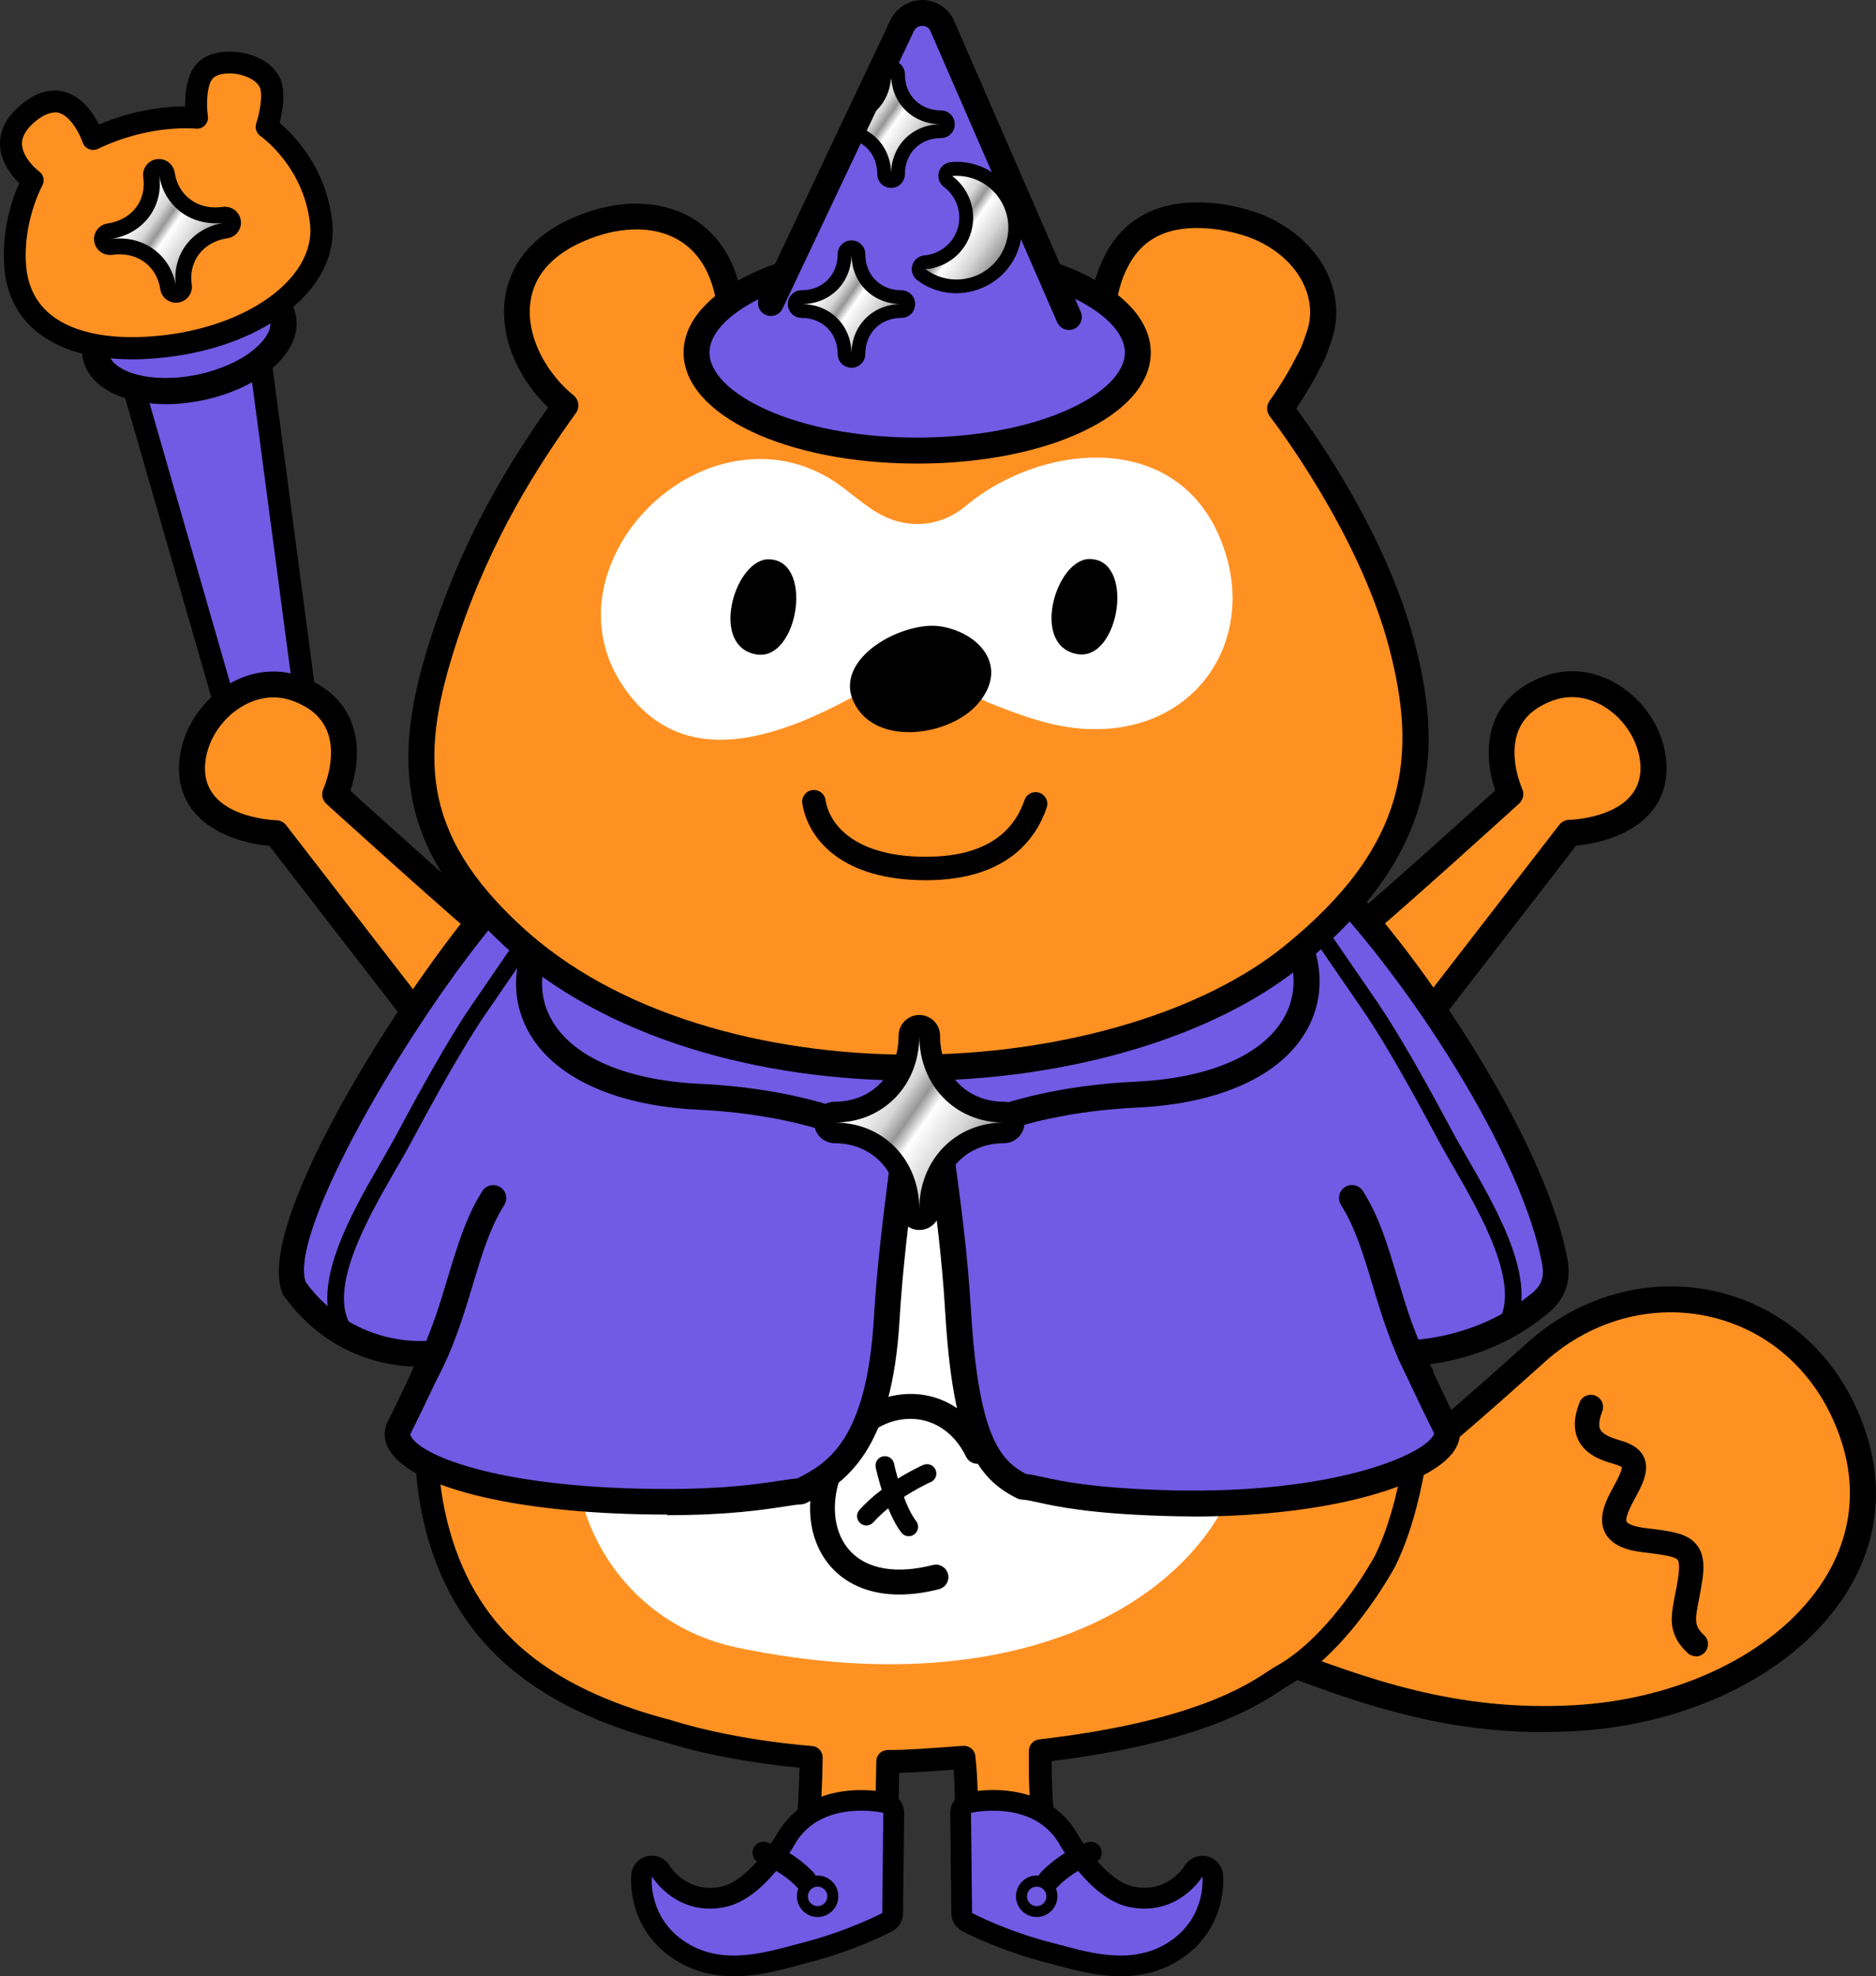 <?xml version="1.0" encoding="UTF-8"?><svg id="_レイヤー_2" xmlns="http://www.w3.org/2000/svg" xmlns:xlink="http://www.w3.org/1999/xlink" viewBox="0 0 192.76 202.96"><rect x="0" y="0" width="192.76" height="202.96" fill="#333333" stroke="none"/><defs><style>.cls-1{fill:url(#_新規グラデーションスウォッチ_1);}.cls-1,.cls-2,.cls-3,.cls-4,.cls-5,.cls-6,.cls-7,.cls-8,.cls-9,.cls-10,.cls-11,.cls-12{stroke-width:0px;}.cls-2{fill:url(#_新規グラデーションスウォッチ_1-2);}.cls-3{fill:url(#_新規グラデーションスウォッチ_1-3);}.cls-4,.cls-11{fill-rule:evenodd;}.cls-6{fill:none;}.cls-7{fill:url(#_新規グラデーションスウォッチ_1-4);}.cls-8{fill:#ff9123;}.cls-9,.cls-11{fill:#fff;}.cls-10{fill:#715ae4;}.cls-13{clip-path:url(#clippath);}.cls-12{fill:url(#_新規グラデーションスウォッチ_1-5);}</style><linearGradient id="_新規グラデーションスウォッチ_1" x1="13.65" y1="21.21" x2="20.78" y2="26.2" gradientUnits="userSpaceOnUse"><stop offset=".08" stop-color="#fff"/><stop offset=".3" stop-color="#d6d6d6"/><stop offset=".42" stop-color="#969696"/><stop offset=".53" stop-color="#fff"/><stop offset=".77" stop-color="#d6d6d6"/><stop offset="1" stop-color="#969696"/></linearGradient><linearGradient id="_新規グラデーションスウォッチ_1-2" x1="88.64" y1="111.21" x2="100.29" y2="119.37" xlink:href="#_新規グラデーションスウォッチ_1"/><clipPath id="clippath"><path class="cls-6" d="m111.78,33.68l-14.79-31.04c-.94-1.73-3.41-1.76-4.4-.06l-15.78,30.95c-.42.8-.82,1.88-.58,2.8.89,3.41,7.59,6.01,17.98,6.01s18.45-2.64,18.45-6.17c0-.8-.27-1.44-.87-2.48Z"/></clipPath><linearGradient id="_新規グラデーションスウォッチ_1-3" x1="84.06" y1="28.83" x2="90.93" y2="33.64" xlink:href="#_新規グラデーションスウォッチ_1"/><linearGradient id="_新規グラデーションスウォッチ_1-4" x1="88.12" y1="10.36" x2="94.99" y2="15.17" xlink:href="#_新規グラデーションスウォッチ_1"/><linearGradient id="_新規グラデーションスウォッチ_1-5" x1="95.5" y1="-422.27" x2="102.65" y2="-417.26" gradientTransform="translate(0 443.7)" xlink:href="#_新規グラデーションスウォッチ_1"/></defs><g id="design_2parts"><path class="cls-8" d="m123.36,164.31c2.2,3.05,4.64,4.82,7.58,5.93,9.52,3.59,18.64,6.91,30.85,6.23,18.54-1.04,33.4-13.65,28.78-28.57-4.62-14.92-21.71-18.92-32.72-9.03-13.48,12.12-18.32,15.76-25.89,19.74-3.04,1.6-5.22,2.06-6.25,1.42"/><path class="cls-5" d="m158.61,177.89c-11.14,0-19.77-3.25-28.14-6.41-3.35-1.26-5.95-3.29-8.19-6.4-.43-.6-.29-1.43.3-1.86.6-.43,1.43-.29,1.86.3,1.94,2.69,4.09,4.38,6.96,5.46,8.91,3.36,18.13,6.83,30.31,6.15,10.77-.6,20.44-5.27,25.24-12.18,3.11-4.48,3.92-9.55,2.34-14.66-2.01-6.49-6.68-11.17-12.8-12.86-6.15-1.7-12.78-.04-17.75,4.43-13.46,12.1-18.35,15.82-26.16,19.93-3.51,1.85-6.06,2.31-7.57,1.38-.63-.39-.82-1.21-.43-1.83.39-.63,1.21-.82,1.83-.43.27.17,1.69.24,4.93-1.47,7.57-3.98,12.36-7.64,25.62-19.56,5.65-5.08,13.22-6.95,20.24-5.02,7.02,1.94,12.35,7.27,14.64,14.64,1.83,5.92.9,11.79-2.7,16.97-5.26,7.57-15.71,12.67-27.28,13.32-1.11.06-2.2.09-3.26.09Z"/><path class="cls-5" d="m174.26,170.1c-.31,0-.62-.11-.86-.34-2.08-1.95-1.73-3.7-1.3-5.91.11-.54.23-1.15.33-1.84.19-1.27.05-1.67-.04-1.8-.3-.4-1.89-.58-3.57-.79-1.31-.16-3.15-.54-3.9-2.01-.78-1.53.06-3.27.9-4.78.79-1.41.83-1.83.82-1.95,0,0-.17-.15-.91-.36-1.27-.36-2.82-.95-3.54-2.39-.53-1.06-.5-2.33.1-3.88.25-.65.98-.97,1.62-.72.65.25.97.98.72,1.62-.22.58-.44,1.38-.2,1.86.21.42.86.78,1.97,1.1.95.27,2.09.72,2.55,1.83.53,1.29-.18,2.74-.95,4.13-.95,1.7-.95,2.24-.86,2.41.02.05.28.46,1.96.66,2.69.32,4.32.52,5.27,1.76.8,1.04.72,2.45.53,3.69-.11.74-.24,1.38-.35,1.96-.41,2.1-.47,2.63.55,3.59.51.47.53,1.27.05,1.78-.25.26-.58.4-.92.4Z"/><path class="cls-8" d="m134.96,116.81c-2.27-3.81-.46-4.09,2.81-2.14,2.99,1.78,6.13-5.14-1.13-11.09l-81.22-1.87c-1.32,1.32-4.85,13.35-3.68,12.65,2.95-1.77,5.44-.65,2.83,3.04-7.52,10.64-13.12,25.73-9.74,39.18,2.99,11.9,11.43,17.99,23.94,21.24,0,0,5.59,1.91,14.59,2.66-.08,5.89-.65,10.34-.41,11.86-2.25,1.48-5.71,1.35-2.74,4.06,3.22,2.94,10.35-1.11,10.7-3.24.11-.65.25-6.8.33-12.28,2.21.06,7.35-.41,7.82-.41.46,4.22.16,9.44.3,10.2.41,2.11,7.57,8.17,10.7,5.14,2.89-2.8-.44-4.64-2.74-6.06.19-1.57-.53-3.65-.41-9.95,18.46-2.13,23.3-6.91,24.84-7.69,6.09-3.43,10.56-11.77,10.56-11.77,1.2-2.45,2.29-5.8,3.03-10.19,2.08-12.29-7.75-28.97-10.38-33.37Z"/><path class="cls-5" d="m83.17,198.63c-1.5,0-2.8-.45-3.77-1.35-.81-.74-1.72-1.74-1.51-2.91.22-1.22,1.43-1.7,2.6-2.17.41-.16.82-.33,1.21-.52-.02-.93.05-2.23.16-3.98.1-1.72.23-3.81.29-6.15-8.39-.81-13.55-2.54-13.77-2.62-13.96-3.63-21.84-10.65-24.71-22.07-3.03-12.07.68-27.08,9.92-40.15.87-1.22.92-1.88.87-2.01-.11-.04-.92-.07-2.13.66-.58.35-1.3.23-1.7-.29-1.28-1.64,2.83-13.09,3.94-14.2.23-.23.55-.36.86-.35l81.22,1.87c.26,0,.52.1.72.27,5.72,4.69,5.46,9.85,3.95,12.01-1.03,1.47-2.71,1.88-4.17,1.01-.88-.52-1.5-.79-1.91-.92.11.31.32.77.72,1.43,0,0,0,0,0,0,8.31,13.94,11.95,25.76,10.53,34.17-.71,4.18-1.76,7.72-3.14,10.52-.21.39-4.73,8.72-11.04,12.28-.22.11-.45.27-.75.47-2.21,1.47-8.01,5.32-23.5,7.24-.01,3.08.18,5.04.32,6.38.07.74.13,1.34.14,1.89,1.67,1.03,3.6,2.31,3.81,4.24.12,1.13-.37,2.24-1.46,3.3-.86.83-2.43,1.65-5.06.82-3.22-1.01-7.21-4.46-7.62-6.59-.07-.37-.07-1-.06-2.51.01-1.76.03-4.3-.15-6.66-.07,0-.14.01-.22.02-1.46.11-3.69.28-5.37.32-.05,2.94-.19,10.43-.33,11.29-.3,1.86-3.13,3.79-5.64,4.66-1.16.4-2.25.6-3.25.6Zm-2.83-3.78c.11.14.3.37.65.69,1.23,1.13,3.3.69,4.42.33,2.58-.83,4.21-2.42,4.31-2.89.08-.58.22-5.9.32-12.1,0-.32.14-.62.36-.83.23-.22.54-.31.85-.33,1.52.04,4.53-.19,6.33-.32.77-.06,1.32-.1,1.47-.1.6,0,1.11.45,1.17,1.05.31,2.78.28,5.96.27,8.06,0,.86-.01,1.84.02,2.06.17.85,3.17,3.88,6.01,4.77,1.21.38,2.12.29,2.7-.27.37-.36.81-.89.76-1.35-.1-.9-1.85-1.97-3-2.67l-.29-.18c-.39-.24-.61-.69-.55-1.15.06-.51,0-1.16-.1-2.15-.15-1.54-.39-3.87-.32-7.68.01-.59.46-1.09,1.05-1.15,15.7-1.81,21.36-5.57,23.5-6.99.4-.27.71-.46.94-.58,5.67-3.2,10.01-11.19,10.05-11.27,1.26-2.56,2.24-5.88,2.91-9.83.92-5.47-.1-15.57-10.23-32.57h0c-.83-1.4-1.81-3.39-.64-4.56.94-.94,2.59-.67,5.07.8.17.1.56.33,1.02-.33.84-1.21,1.13-4.84-3.2-8.57l-80.17-1.84c-.85,1.58-2.56,6.91-3.14,9.66,1.38-.4,2.61-.21,3.35.58.59.64,1.29,2.13-.7,4.95-8.85,12.52-12.43,26.8-9.56,38.21,2.67,10.64,9.79,16.93,23.09,20.39.14.04,5.66,1.9,14.39,2.63.62.05,1.09.57,1.08,1.19-.04,2.84-.19,5.35-.31,7.35-.12,1.95-.22,3.64-.12,4.32.07.46-.13.91-.52,1.16-.73.48-1.52.79-2.21,1.07-.32.13-.76.3-1.03.45Z"/><path class="cls-9" d="m75.75,169.21c-11.41-2.38-18.95-13.45-16.24-26.5,2.71-13.04,11.5-23.64,36.54-24.87,25.04-1.22,32.97,15.91,32.14,28.54-1.01,15.49-20.43,29.51-52.44,22.83Z"/><path class="cls-5" d="m92.41,163.76c-2.85,0-5.23-.92-6.9-2.7-2.29-2.46-2.9-6.23-1.62-10.08,1.51-4.54,4.99-7.53,9.1-7.8,3.64-.24,6.86,1.75,8.58,5.31.31.64.04,1.4-.6,1.71-.64.31-1.4.04-1.71-.6-1.25-2.59-3.53-4.03-6.11-3.87-3.05.2-5.67,2.52-6.84,6.05-.98,2.95-.58,5.77,1.06,7.53,1.75,1.87,4.76,2.37,8.48,1.42.68-.18,1.38.24,1.56.92.18.68-.24,1.38-.92,1.56-1.44.37-2.81.55-4.08.55Z"/><path class="cls-5" d="m89.02,156.67c-.23,0-.46-.08-.64-.25-.39-.35-.43-.96-.07-1.35,2.56-2.86,6.4-4.55,6.56-4.62.49-.21,1.05.01,1.26.5.21.49,0,1.05-.5,1.26-.04.02-3.62,1.6-5.9,4.14-.19.21-.45.32-.71.32Z"/><path class="cls-5" d="m93.37,157.77c-.28,0-.57-.13-.75-.37-1.63-2.07-2.6-6.5-2.64-6.69-.11-.52.22-1.03.74-1.14.52-.11,1.03.22,1.14.74.25,1.16,1.15,4.48,2.27,5.9.33.42.26,1.02-.16,1.35-.18.14-.38.21-.59.21Z"/><path class="cls-8" d="m144.23,107.55l17.03-22.01s8.63-.22,8.63-6.64c0-5.25-5.53-10.18-10.84-8.18-7.57,2.84-3.87,10.84-3.87,10.84,0,0-12.51,11.39-18.15,16.04"/><path class="cls-5" d="m144.23,108.88c-.28,0-.57-.09-.81-.28-.58-.45-.69-1.29-.24-1.87l17.03-22.01c.25-.32.62-.51,1.02-.52.3,0,7.33-.27,7.33-5.3,0-2.29-1.32-4.68-3.36-6.09-1.04-.72-3.17-1.79-5.68-.85-1.78.67-2.92,1.66-3.49,3.04-1.11,2.69.35,5.96.37,5.99.24.53.11,1.15-.31,1.54-.13.11-12.6,11.47-18.2,16.08-.57.47-1.41.39-1.87-.18-.47-.57-.39-1.41.18-1.87,4.8-3.96,14.76-12.96,17.43-15.38-.49-1.47-1.18-4.42-.06-7.17.85-2.08,2.55-3.61,5.03-4.54,2.67-1,5.63-.58,8.13,1.15,2.78,1.93,4.51,5.1,4.51,8.28,0,5.74-5.74,7.65-9.28,7.93l-16.66,21.53c-.26.34-.66.52-1.05.52Z"/><path class="cls-10" d="m96.28,94.5c21.04-1.92,41.31-3.1,41.31-3.1,8.85,9.51,20.1,26.87,22.19,38.16.55,2.99-1.22,4.09-2.54,5.09-5.7,4.28-12.32,4.31-12.32,4.31,0,0,2.11,4.56,3.66,7.66s-9.52,8.41-29.21,7.74c-10.35-.35-12.39-1.57-14.28-1.67-3.63-1.82-5.86-4.99-6.64-18.15-.77-13.16-3.56-23.72-2.17-27.71s12.61-2.04,16.77-6.97"/><path class="cls-5" d="m122.61,155.74c-1.08,0-2.18-.02-3.3-.06-7.49-.25-10.72-.96-12.65-1.38-.71-.15-1.21-.27-1.65-.29-.18,0-.36-.06-.53-.14-4.17-2.08-6.57-5.77-7.37-19.26-.32-5.44-.98-10.37-1.56-14.71-.84-6.32-1.45-10.89-.54-13.51.93-2.67,4.4-3.29,8.07-3.95,3.33-.6,7.11-1.27,8.93-3.44.47-.56,1.31-.64,1.88-.16.56.47.63,1.31.16,1.88-2.44,2.9-6.72,3.67-10.5,4.34-2.76.49-5.61,1-6.03,2.21-.71,2.02-.07,6.77.66,12.28.59,4.39,1.25,9.38,1.58,14.91.77,13.05,3.01,15.52,5.67,16.92.55.05,1.11.18,1.78.33,1.84.4,4.93,1.08,12.17,1.32,15.79.53,25.27-2.88,27.53-5.15.43-.44.45-.66.45-.66-1.54-3.08-3.66-7.65-3.68-7.7-.19-.41-.16-.89.08-1.27.24-.38.66-.61,1.12-.62.06,0,6.27-.1,11.53-4.05l.24-.18c1.26-.93,2.17-1.61,1.8-3.61-1.97-10.63-12.56-27.33-21.43-37.03-3.58.22-21.92,1.36-40.64,3.06-.72.07-1.38-.47-1.45-1.2-.07-.73.47-1.38,1.2-1.45,20.82-1.9,41.15-3.1,41.35-3.11.41-.01.78.13,1.05.42,9.21,9.9,20.43,27.55,22.52,38.82.67,3.63-1.52,5.26-2.83,6.23l-.22.17c-4.09,3.07-8.58,4.08-11.11,4.42.75,1.61,1.9,4.03,2.83,5.9.45.91.36,1.94-.25,2.9-2.21,3.44-12.24,6.82-26.88,6.83Z"/><path class="cls-5" d="m154.49,137.35c-.17,0-.34-.05-.49-.16-.38-.27-.48-.8-.21-1.19,2.69-3.81-1.66-11.33-4.53-16.3-.59-1.03-1.14-1.97-1.58-2.8-2.17-4.07-5.23-9.62-7.5-12.94-2.16-3.15-4.73-6.88-4.73-6.88l1.4-.96s2.57,3.73,4.73,6.89c2.32,3.39,5.41,8.99,7.6,13.1.43.81.97,1.74,1.55,2.75,3.27,5.67,7.76,13.43,4.45,18.13-.17.23-.43.36-.7.36Z"/><path class="cls-5" d="m146,142.56c-.47,0-.93-.25-1.17-.69-1.84-3.38-2.89-6.86-3.81-9.93-.91-3.03-1.77-5.89-3.23-8.19-.39-.62-.21-1.44.41-1.84.62-.39,1.44-.21,1.84.41,1.66,2.6,2.57,5.64,3.53,8.85.93,3.09,1.89,6.29,3.6,9.42.35.65.11,1.45-.53,1.81-.2.11-.42.16-.64.16Z"/><polygon class="cls-10" points="32.08 77.22 24.94 78.72 12.68 36.18 26.27 33.36 32.08 77.22"/><path class="cls-5" d="m24.94,79.85c-.5,0-.95-.33-1.09-.82l-12.25-42.53c-.09-.3-.04-.63.12-.9.16-.27.43-.46.74-.52l13.59-2.82c.31-.06.63,0,.89.19.26.18.43.46.47.78l5.81,43.86c.08.59-.31,1.14-.89,1.26l-7.14,1.5c-.08.02-.16.02-.23.02Zm-10.83-42.81l11.62,40.35,5.08-1.07-5.51-41.6-11.2,2.33Z"/><ellipse class="cls-10" cx="19.45" cy="34.6" rx="9.82" ry="5.31" transform="translate(-6.56 4.62) rotate(-11.6)"/><path class="cls-5" d="m17.06,41.51c-4.46,0-7.95-1.78-8.54-4.67-.39-1.9.5-3.87,2.52-5.56,1.78-1.5,4.3-2.63,7.08-3.21,2.78-.57,5.54-.52,7.77.16,2.51.76,4.11,2.22,4.5,4.12.39,1.9-.5,3.87-2.52,5.56-1.78,1.5-4.3,2.63-7.08,3.21-1.29.26-2.55.39-3.73.39Zm4.81-11.12c-1.04,0-2.13.11-3.21.33-2.32.48-4.47,1.44-5.89,2.63-1.2,1.01-1.79,2.08-1.61,2.95.38,1.84,4.21,3.18,9.1,2.18,2.32-.48,4.47-1.44,5.89-2.63,1.2-1.01,1.79-2.08,1.61-2.95-.18-.87-1.14-1.63-2.64-2.08-.95-.29-2.06-.43-3.24-.43Z"/><path class="cls-8" d="m9.58,14.3c5.73-2.77,10.67-2.19,10.67-2.19,0,0-.51-3.59.91-4.92,1.63-1.53,6.32-.7,6.75,1.9.28,1.66-.5,3.95-.5,3.95,0,0,4.88,3.32,5.58,9.87.68,6.31-6.83,11.57-16.04,12.64s-14.85-1.72-15.39-8.11c-.42-4.95,1.79-8.92,1.79-8.92,0,0-4.79-3.48-.33-7.02s6.55,2.79,6.55,2.79Z"/><path class="cls-5" d="m13.54,36.9c-4.13,0-7.47-.96-9.77-2.84-1.97-1.61-3.09-3.81-3.32-6.51-.33-3.92.86-7.25,1.52-8.74C1.18,18.03.04,16.61,0,14.84c-.03-1.55.75-2.97,2.33-4.22,1.5-1.19,2.98-1.58,4.4-1.16,1.76.53,2.86,2.18,3.44,3.33,3.77-1.6,7.09-1.86,8.86-1.86-.03-1.37.16-3.43,1.36-4.56,1.37-1.29,3.8-1.26,5.48-.7,1.77.6,2.93,1.78,3.17,3.24.22,1.29-.08,2.81-.31,3.72,1.46,1.22,4.81,4.61,5.41,10.17.72,6.7-6.61,12.68-17.04,13.89-1.24.14-2.43.22-3.55.22ZM5.62,11.56c-.56,0-1.19.28-1.89.83-.99.79-1.49,1.6-1.47,2.4.03,1.27,1.31,2.49,1.76,2.81.46.34.6.97.32,1.47-.02.04-2.04,3.76-1.65,8.28.18,2.07,1.02,3.74,2.5,4.95,2.41,1.97,6.54,2.72,11.63,2.13,9.01-1.05,15.61-6.05,15.04-11.4-.63-5.92-5.05-9.03-5.1-9.06-.42-.29-.59-.82-.43-1.3.19-.57.64-2.28.45-3.41-.1-.6-.72-1.14-1.66-1.46-1.36-.46-2.72-.25-3.2.2-.67.63-.74,2.72-.56,3.93.05.35-.07.7-.31.95s-.6.37-.94.33c-.05,0-4.72-.49-10.05,2.08-.29.14-.64.15-.94.02-.3-.13-.53-.38-.63-.69-.24-.71-1.14-2.64-2.43-3.03-.14-.04-.3-.06-.45-.06Z"/><path class="cls-5" d="m18.08,31.09c-.79,0-1.49-.58-1.61-1.39-.36-2.41-2.44-3.9-4.94-3.53-.89.12-1.72-.49-1.85-1.38-.01-.08-.02-.16-.02-.23,0-.8.59-1.5,1.4-1.61,1.23-.18,2.27-.77,2.94-1.67.64-.85.89-1.95.72-3.07-.01-.08-.02-.17-.02-.25,0-.79.58-1.49,1.39-1.61.9-.13,1.72.48,1.86,1.37.36,2.41,2.43,3.9,4.94,3.53.89-.12,1.72.49,1.85,1.38.01.08.02.16.02.23,0,.8-.59,1.5-1.4,1.61-1.23.18-2.27.77-2.94,1.67-.63.85-.89,1.95-.72,3.07.01.08.02.17.02.25,0,.79-.58,1.49-1.39,1.61-.08.01-.17.02-.25.02Zm-1.98-7.24c.47.27.9.59,1.29.95.12-.21.26-.41.4-.61.16-.22.34-.43.53-.63-.47-.27-.9-.59-1.29-.95-.12.21-.26.41-.4.61-.16.22-.34.43-.53.63Z"/><path class="cls-1" d="m18.09,29.46c-.5-3.29-3.4-5.39-6.78-4.9,3.38-.48,5.54-3.31,5.04-6.6.5,3.29,3.4,5.39,6.78,4.9-3.38.48-5.54,3.31-5.04,6.6Z"/><path class="cls-8" d="m45.38,107.58l-17.03-22.01s-8.63-.22-8.63-6.64c0-5.25,5.53-10.18,10.84-8.18,7.57,2.84,3.87,10.84,3.87,10.84,0,0,12.51,11.39,18.15,16.04"/><path class="cls-5" d="m45.38,108.91c-.4,0-.79-.18-1.05-.52l-16.66-21.53c-3.54-.28-9.28-2.2-9.28-7.93,0-3.18,1.73-6.35,4.51-8.28,2.5-1.73,5.46-2.15,8.13-1.15,2.48.93,4.17,2.46,5.03,4.54,1.13,2.75.44,5.7-.06,7.17,2.67,2.42,12.62,11.43,17.43,15.38.57.47.65,1.31.18,1.87-.47.57-1.31.65-1.87.18-5.6-4.61-18.07-15.97-18.2-16.08-.43-.39-.56-1.02-.31-1.54.01-.03,1.48-3.3.36-5.99-.57-1.38-1.71-2.38-3.49-3.04-2.52-.94-4.64.13-5.68.85-2.04,1.41-3.36,3.8-3.36,6.09,0,5.03,7.03,5.3,7.33,5.31.4.01.77.2,1.02.52l17.03,22.01c.45.58.34,1.42-.24,1.87-.24.19-.53.28-.81.28Z"/><path class="cls-10" d="m93.31,94.5c-21.04-1.92-41.31-3.1-41.31-3.1-8.85,9.51-24.39,34.73-21.74,40.92,5.75,7.96,14.42,6.64,14.42,6.64,0,0-2.11,4.56-3.66,7.66-1.55,3.1,7.86,7.61,27.56,7.61,8.41,0,11.83-1.01,13.71-1.11,3.63-1.82,8.07-4.53,8.85-17.7s3.56-24.61,2.17-28.59-14.61-.05-18.76-4.98"/><path class="cls-5" d="m68.58,155.55c-14.87,0-26.07-2.59-28.55-6.59-.6-.96-.67-2.01-.2-2.94.89-1.77,1.97-4.05,2.72-5.66-3.2-.12-9.03-1.25-13.37-7.26-.06-.08-.11-.17-.14-.25-3.17-7.4,13.79-33.54,21.99-42.35.27-.29.66-.43,1.05-.42.2.01,20.54,1.21,41.35,3.11.73.07,1.27.71,1.2,1.45-.07.73-.73,1.27-1.45,1.2-18.72-1.71-37.05-2.85-40.64-3.06-9.09,10.03-23.08,33.47-21.12,38.91,5.21,7.08,12.97,5.98,13.04,5.97.48-.08.97.12,1.27.52.29.39.35.91.14,1.36-.02.05-2.14,4.62-3.68,7.7-.02.04-.06.12.08.35,1.27,2.06,9.53,5.33,26.28,5.33,5.98,0,9.32-.51,11.53-.84.72-.11,1.31-.2,1.83-.24,3.08-1.55,7.14-3.89,7.88-16.46.32-5.43.97-10.51,1.54-14.99.76-5.92,1.41-11.03.69-13.08-.36-1.03-3.93-1.14-6.54-1.22-4.41-.14-9.42-.29-11.98-3.33-.47-.56-.4-1.4.16-1.88.56-.47,1.4-.4,1.88.16,1.79,2.13,6.17,2.27,10.02,2.39,4.3.13,8.01.25,8.97,3.01.93,2.65.3,7.54-.57,14.3-.57,4.44-1.21,9.47-1.53,14.81-.78,13.32-5.36,16.69-9.58,18.81-.16.08-.34.13-.52.14-.46.02-1.08.12-1.86.24-2.15.33-5.74.87-11.93.87Z"/><path class="cls-5" d="m35.49,137.68c-.27,0-.53-.13-.7-.36-3.31-4.7,1.17-12.46,4.45-18.13.58-1.01,1.12-1.94,1.55-2.75,2.19-4.11,5.28-9.72,7.6-13.1,2.16-3.15,4.73-6.89,4.73-6.89l1.4.96s-2.57,3.73-4.73,6.88c-2.27,3.32-5.33,8.87-7.5,12.94-.44.83-.99,1.78-1.58,2.8-2.87,4.97-7.21,12.49-4.53,16.3.27.38.18.92-.21,1.19-.15.1-.32.16-.49.16Z"/><path class="cls-5" d="m98.73,117.84c-.47,0-.92-.25-1.16-.68-.36-.64-.13-1.45.51-1.81.27-.15,6.72-3.7,18.62-4.26,7.99-.38,13.66-3.01,15.56-7.22,1.34-2.98.6-6.57-2.05-9.86-.46-.57-.37-1.41.21-1.87.57-.46,1.41-.37,1.87.21,3.29,4.1,4.17,8.7,2.4,12.62-2.33,5.16-8.84,8.36-17.86,8.78-11.22.53-17.38,3.89-17.44,3.92-.21.11-.43.17-.65.17Z"/><path class="cls-5" d="m89.87,118.06c-.22,0-.44-.05-.65-.17-.06-.03-6.22-3.39-17.44-3.92-9.03-.43-15.54-3.63-17.86-8.78-1.77-3.92-.89-8.52,2.4-12.62.46-.57,1.3-.67,1.87-.21s.67,1.3.21,1.87c-2.64,3.29-3.39,6.89-2.05,9.86,1.9,4.21,7.57,6.84,15.56,7.22,11.9.56,18.35,4.11,18.62,4.26.64.36.87,1.17.51,1.81-.24.44-.7.68-1.16.68Z"/><path class="cls-8" d="m132.73,98.26c13.71-11.06,14.18-21.05,11.28-32.07-3.28-12.48-12.49-24.22-12.49-24.22,0,0,1.63-2.21,2.91-4.8.33-.57.61-1.17.79-1.77.18-.47.34-.95.47-1.41.94-3.49-.77-7.48-4.77-9.84-.64-.39-1.35-.73-2.12-1.01-.01,0-.02,0-.03-.01-.26-.09-.54-.18-.81-.26-1.06-.33-2.22-.57-3.48-.68-5.63-.51-8.47,1.91-9.88,4.85-1.99,3.89-1.22,8.74-1.22,8.74-19.04-3.08-38.35.11-38.35.11h0c.58-6.06-1.2-10.05-4.18-12.07-.37-.25-.76-.47-1.17-.67-.41-.19-.83-.35-1.27-.48-.22-.07-.44-.12-.67-.17-.68-.15-1.39-.23-2.12-.24-.24,0-.49,0-.74,0-1.74.07-3.58.51-5.43,1.31-.59.26-1.14.53-1.64.83-.75.44-1.4.93-1.96,1.44-.19.17-.36.35-.53.53-.99,1.08-1.62,2.27-1.95,3.52-.11.42-.18.84-.23,1.26-.09.85-.05,1.72.1,2.58.21,1.18.63,2.36,1.2,3.46.09.18.19.36.29.53.11.19.23.38.35.57.15.23.3.45.46.67.25.35.52.69.81,1.01.23.26.47.52.72.77.01,0,.02.02.03.03.32.31.64.6.98.88-3.21,4.47-8.58,12.3-12.29,23.43-3.87,11.6-4.43,20.72,6.98,31.15,5.04,4.62,11.43,7.96,18.46,10.16,14.4,4.5,31.49,4.16,45.19.01,6.36-1.93,12-4.67,16.29-8.14Z"/><path class="cls-5" d="m93.71,110.98c-7.91,0-15.76-1.11-22.86-3.33-7.6-2.38-13.98-5.89-18.96-10.44-11.66-10.67-11.52-20.02-7.35-32.56,3.33-10,7.95-17.38,11.78-22.8-.05-.04-.09-.09-.13-.13-.31-.3-.57-.58-.82-.87-.31-.35-.6-.72-.88-1.1-.17-.24-.34-.48-.5-.73-.13-.21-.26-.41-.38-.62-.11-.2-.22-.39-.32-.59-.66-1.27-1.11-2.56-1.33-3.85-.17-1-.21-1.99-.12-2.94.05-.5.14-.99.26-1.47.4-1.52,1.15-2.89,2.26-4.09.19-.2.39-.4.6-.6.64-.59,1.38-1.14,2.19-1.62.55-.33,1.15-.63,1.79-.9,1.99-.86,3.98-1.34,5.9-1.42.28-.01.55-.01.82,0,.82.02,1.62.11,2.38.28.26.06.51.12.76.2.5.15.99.33,1.46.55.47.22.93.48,1.35.77,3.31,2.24,5.01,6.33,4.86,11.62,4.94-.66,20.09-2.32,35.46-.13-.07-1.91.1-5.03,1.5-7.78,1.38-2.86,4.45-6.19,11.19-5.57,1.29.12,2.51.36,3.75.74.29.08.59.18.88.28.91.33,1.7.71,2.4,1.15,4.33,2.55,6.49,7.1,5.35,11.32-.13.48-.3,1-.51,1.54-.17.59-.48,1.28-.88,1.96-.83,1.67-1.81,3.2-2.42,4.1,2.13,2.87,9.26,13.02,12.13,23.91,2.7,10.28,3.15,21.44-11.73,33.45-4.3,3.47-10.09,6.36-16.75,8.38-7.29,2.21-15.23,3.31-23.11,3.31Zm-28.33-87.41c-.15,0-.3,0-.45,0-1.6.07-3.26.47-4.96,1.21-.53.23-1.03.48-1.49.75-.65.38-1.23.81-1.73,1.27-.16.15-.31.3-.45.45-.81.87-1.36,1.87-1.64,2.96-.09.34-.15.7-.19,1.06-.07.71-.04,1.45.09,2.21.18,1.02.54,2.05,1.07,3.08.08.16.17.32.27.48.1.17.21.34.31.51.13.21.27.41.42.61.23.32.48.62.73.92.21.24.43.47.65.7.31.3.61.57.92.82.55.44.66,1.24.25,1.81-3.84,5.35-8.69,12.8-12.11,23.08-3.93,11.78-4.03,20.01,6.62,29.75,4.69,4.29,10.73,7.61,17.96,9.87,13.7,4.28,30.3,4.28,44.41,0,6.33-1.92,11.81-4.65,15.84-7.9h0c12.95-10.44,13.69-19.82,10.83-30.7-3.17-12.06-12.16-23.62-12.25-23.74-.37-.47-.38-1.13-.03-1.61.02-.02,1.58-2.16,2.79-4.61.34-.58.56-1.08.71-1.56.21-.55.35-.97.46-1.36.82-3.04-.85-6.4-4.16-8.35-.57-.35-1.2-.65-1.9-.91-.27-.1-.51-.17-.76-.25-1.08-.33-2.13-.54-3.23-.64-4.25-.39-7.05.96-8.56,4.1-1.78,3.47-1.11,7.91-1.11,7.96.07.42-.07.85-.38,1.15-.3.3-.73.43-1.15.37-18.45-2.98-37.14-.02-37.92.11-.44.07-.9-.09-1.2-.42-.25-.28-.38-.65-.34-1.02.48-5.09-.8-8.94-3.6-10.84-.31-.21-.64-.4-.99-.56-.34-.16-.71-.3-1.09-.41-.19-.06-.38-.11-.58-.15-.59-.13-1.21-.2-1.86-.21-.07,0-.14,0-.2,0Z"/><path class="cls-11" d="m76.54,47.23c2.6-.29,5.4.08,8.3,1.67,2.41,1.33,4.32,3.64,6.97,4.52,2.62.87,5.34.28,7.36-1.41,8.22-6.89,23.21-8.06,26.92,5.39,2.49,9.04-3.57,17.95-14.41,17.47-3.5-.15-6.87-1.41-10.14-2.73-3.14-1.28-5.19-5.57-10.77-2.33-7.98,4.64-20.16,11.04-27,.27-6.01-9.47,2.28-21.71,12.76-22.85"/><path class="cls-4" d="m78.74,57.45c4.99-.33,3.37,10.5-1.02,9.76-4.76-.8-2.35-9.37,1.02-9.76"/><path class="cls-4" d="m111.73,57.42c4.99-.33,3.37,10.5-1.02,9.76-4.76-.8-2.35-9.37,1.02-9.76"/><path class="cls-5" d="m90.02,74.45c3.24,1.66,8.31.38,10.51-2.23,3.21-3.81.04-7.26-3.87-7.89-3.9-.62-11.29,3.37-8.84,7.97.52.98,1.28,1.68,2.2,2.15"/><path class="cls-5" d="m95.1,90.4c-8.39,0-12.04-4.05-12.66-7.87-.11-.66.34-1.28,1-1.38.66-.1,1.28.34,1.38,1,.46,2.84,3.4,5.84,10.28,5.84.08,0,.16,0,.24,0,5.28-.05,8.62-2.01,9.93-5.82.22-.63.9-.97,1.53-.75.63.22.97.9.75,1.53-1.15,3.35-4.2,7.37-12.19,7.45-.09,0-.18,0-.27,0Z"/><ellipse class="cls-10" cx="94.24" cy="36.21" rx="22.67" ry="10.06"/><path class="cls-5" d="m94.24,47.61c-13.46,0-24-5.01-24-11.4s10.54-11.4,24-11.4,24,5.01,24,11.4-10.54,11.4-24,11.4Zm0-20.13c-12.58,0-21.34,4.6-21.34,8.73s8.76,8.73,21.34,8.73,21.34-4.6,21.34-8.73-8.76-8.73-21.34-8.73Z"/><path class="cls-10" d="m111.78,33.68l-14.97-31.37c-.86-1.59-3.13-1.62-4.04-.06l-15.97,31.27c-.42.8-.82,1.88-.58,2.8.89,3.41,7.59,6.01,17.98,6.01s18.45-2.64,18.45-6.17c0-.8-.27-1.44-.87-2.48Z"/><path class="cls-5" d="m43.59,142.56c-.22,0-.43-.05-.64-.16-.65-.35-.88-1.16-.53-1.8,1.71-3.14,2.67-6.33,3.6-9.42.97-3.21,1.88-6.25,3.54-8.85.4-.62,1.22-.8,1.84-.41.62.39.8,1.22.41,1.84-1.46,2.29-2.32,5.16-3.23,8.19-.92,3.07-1.97,6.55-3.81,9.93-.24.44-.7.7-1.17.7Z"/><path class="cls-5" d="m94.46,126.32c-1.17,0-2.13-.95-2.13-2.13,0-3.93-2.76-6.78-6.55-6.78-1.17,0-2.13-.95-2.13-2.13s.95-2.13,2.13-2.13c3.8,0,6.55-2.85,6.55-6.78,0-1.17.95-2.13,2.13-2.13s2.13.95,2.13,2.13c0,3.93,2.76,6.78,6.55,6.78,1.17,0,2.13.95,2.13,2.13s-.95,2.13-2.13,2.13c-3.8,0-6.55,2.85-6.55,6.78,0,1.17-.95,2.13-2.13,2.13Zm-2.14-11.03c.81.61,1.54,1.34,2.14,2.17.61-.83,1.33-1.56,2.14-2.17-.82-.61-1.54-1.34-2.14-2.17-.61.83-1.33,1.56-2.14,2.17Z"/><path class="cls-2" d="m85.78,115.29c4.96,0,8.68-3.82,8.68-8.9,0,5.09,3.72,8.9,8.68,8.9-4.96,0-8.68,3.82-8.68,8.9,0-5.09-3.72-8.9-8.68-8.9Z"/><g class="cls-13"><path class="cls-5" d="m87.49,37.77c-.78,0-1.42-.63-1.42-1.42,0-2.15-1.56-3.7-3.7-3.7-.78,0-1.42-.63-1.42-1.42s.63-1.42,1.42-1.42c2.15,0,3.7-1.56,3.7-3.7,0-.78.63-1.42,1.42-1.42s1.42.63,1.42,1.42c0,2.15,1.56,3.7,3.7,3.7.78,0,1.42.63,1.42,1.42s-.63,1.42-1.42,1.42c-2.15,0-3.7,1.56-3.7,3.7,0,.78-.63,1.42-1.42,1.42Zm-.96-6.54c.35.28.68.61.96.96.28-.35.61-.68.96-.96-.35-.28-.68-.61-.96-.96-.28.35-.61.68-.96.96Z"/><path class="cls-3" d="m82.37,31.23c2.93,0,5.12-2.19,5.12-5.12,0,2.93,2.19,5.12,5.12,5.12-2.93,0-5.12,2.19-5.12,5.12,0-2.93-2.19-5.12-5.12-5.12Z"/><path class="cls-5" d="m91.56,19.3c-.78,0-1.42-.63-1.42-1.42,0-2.15-1.56-3.7-3.7-3.7-.78,0-1.42-.63-1.42-1.42s.63-1.42,1.42-1.42c2.15,0,3.7-1.56,3.7-3.7,0-.78.63-1.42,1.42-1.42s1.42.63,1.42,1.42c0,2.15,1.56,3.7,3.7,3.7.78,0,1.42.63,1.42,1.42s-.63,1.42-1.42,1.42c-2.15,0-3.7,1.56-3.7,3.7,0,.78-.63,1.42-1.42,1.42Zm-.96-6.54c.35.28.68.61.96.96.28-.35.61-.68.96-.96-.35-.28-.68-.61-.96-.96-.28.35-.61.68-.96.96Z"/><path class="cls-7" d="m86.44,12.76c2.93,0,5.12-2.19,5.12-5.12,0,2.93,2.19,5.12,5.12,5.12-2.93,0-5.12,2.19-5.12,5.12,0-2.93-2.19-5.12-5.12-5.12Z"/></g><path class="cls-5" d="m109.84,33.89c-.51,0-1-.3-1.22-.8l-13.05-29.97c-.2-.4-.63-.46-.8-.46-.16-.01-.6.04-.85.49l-13.51,28.54c-.31.66-1.11.95-1.77.63-.66-.31-.95-1.11-.63-1.77L91.55,1.94C92.23.69,93.48,0,94.81,0c1.35.03,2.56.79,3.16,1.99l13.08,30.04c.29.67-.02,1.46-.69,1.75-.17.08-.35.11-.53.11Z"/><path class="cls-5" d="m98.29,30.12c-.62,0-1.25-.09-1.86-.26-.78-.22-1.51-.58-2.17-1.08-.47-.35-.68-.96-.52-1.53.16-.57.66-.97,1.25-1.02,1.61-.14,2.99-1.27,3.43-2.82.44-1.55-.13-3.24-1.43-4.21-.47-.35-.68-.96-.52-1.53.16-.57.66-.97,1.25-1.02.82-.07,1.63,0,2.41.23h0c1.73.49,3.17,1.63,4.04,3.21.88,1.57,1.08,3.4.59,5.13s-1.63,3.17-3.21,4.04c-1.02.56-2.13.85-3.26.85Zm2.92-9.33c.26,1.1.25,2.27-.07,3.4-.32,1.13-.93,2.13-1.74,2.92.26-.08.52-.19.77-.33.91-.51,1.57-1.34,1.86-2.34.29-1,.17-2.06-.34-2.97-.14-.25-.3-.48-.48-.68Z"/><path class="cls-12" d="m99.74,18.26c-.64-.18-1.28-.23-1.9-.18,1.72,1.28,2.57,3.54,1.95,5.73s-2.53,3.66-4.68,3.84c.5.37,1.08.67,1.71.85,2.83.81,5.77-.83,6.58-3.66s-.83-5.77-3.66-6.58Z"/><path class="cls-5" d="m75.41,202.96c-1.99,0-4.08-.42-6.06-1.69-5.04-3.22-4.5-8.58-4.48-8.8.1-.91.77-1.65,1.66-1.84.89-.2,1.81.2,2.28.99.18.28,1.91,2.87,5.31,2.14,2.5-.53,5.03-4.19,5.72-5.42,0-.01.02-.03.03-.05,3.49-5.92,11.06-4.25,11.38-4.17.97.23,1.66,1.1,1.65,2.09l-.11,10.29c0,.78-.44,1.49-1.13,1.85-.15.08-3.8,2-8.86,3.28-.31.08-.64.17-.98.26-1.76.47-4.01,1.08-6.4,1.08Zm-2.95-4.83c2.62,1.16,5.72.33,8.25-.35.36-.1.71-.19,1.04-.27,2.98-.75,5.44-1.77,6.79-2.38l.08-7.05c-1.58,0-3.88.32-5.08,2.34-.44.79-3.76,6.47-8.53,7.49-.91.19-1.76.26-2.54.22Z"/><path class="cls-10" d="m81.69,189.36c2.74-4.65,9.07-3.18,9.07-3.18l-.11,10.29s-3.51,1.87-8.38,3.1c-3.07.77-7.8,2.46-11.78-.08s-3.51-6.77-3.51-6.77c0,0,2.52,4.2,7.58,3.12,4.03-.86,7.13-6.47,7.13-6.47Z"/><path class="cls-5" d="m82.77,194.23c-.32,0-.63-.13-.86-.39-.01-.01-1.44-1.62-3.84-2.5-.59-.21-.89-.86-.68-1.45.21-.59.87-.89,1.45-.68,2.98,1.08,4.71,3.06,4.78,3.14.41.47.36,1.19-.12,1.6-.21.18-.48.28-.74.28Z"/><path class="cls-5" d="m84.01,196.88c-1.17,0-2.13-.96-2.13-2.13s.96-2.13,2.13-2.13,2.13.96,2.13,2.13-.96,2.13-2.13,2.13Zm0-2.27c-.08,0-.14.06-.14.14,0,.15.28.15.28,0,0-.08-.06-.14-.14-.14Z"/><circle class="cls-10" cx="84.01" cy="194.76" r="1"/><path class="cls-5" d="m115.12,202.96c-2.39,0-4.64-.6-6.4-1.08-.34-.09-.67-.18-.98-.26-5.06-1.28-8.71-3.2-8.86-3.28-.69-.37-1.12-1.08-1.13-1.85l-.11-10.29c-.01-1,.67-1.87,1.65-2.09.32-.07,7.89-1.75,11.38,4.17l.03.05h0c.69,1.24,3.22,4.89,5.72,5.42,3.4.73,5.13-1.86,5.32-2.15.48-.77,1.4-1.16,2.28-.95.88.2,1.54.93,1.65,1.83.02.23.56,5.58-4.48,8.8-1.98,1.27-4.07,1.68-6.06,1.69Zm-13.13-7.83c1.35.61,3.81,1.62,6.79,2.38.33.08.68.18,1.04.27,2.53.68,5.63,1.51,8.25.35-.78.03-1.63-.03-2.54-.22-4.77-1.02-8.09-6.7-8.53-7.49-1.2-2.02-3.49-2.37-5.08-2.34l.08,7.05Z"/><path class="cls-10" d="m108.84,189.36c-2.74-4.65-9.07-3.18-9.07-3.18l.11,10.29s3.51,1.87,8.38,3.1c3.07.77,7.8,2.46,11.78-.08s3.51-6.77,3.51-6.77c0,0-2.52,4.2-7.58,3.12-4.03-.86-7.13-6.47-7.13-6.47Z"/><path class="cls-5" d="m107.76,194.23c-.26,0-.53-.09-.74-.28-.47-.41-.52-1.12-.12-1.59.07-.08,1.8-2.06,4.78-3.14.59-.21,1.24.09,1.45.68.21.59-.09,1.24-.68,1.45-2.4.87-3.83,2.48-3.85,2.5-.22.26-.54.39-.86.39Z"/><path class="cls-5" d="m106.52,196.88c-1.17,0-2.13-.96-2.13-2.13s.96-2.13,2.13-2.13,2.13.96,2.13,2.13-.96,2.13-2.13,2.13Zm0-2.27c-.08,0-.14.06-.14.14,0,.15.28.15.28,0,0-.08-.06-.14-.14-.14Z"/><circle class="cls-10" cx="106.52" cy="194.76" r="1"/></g></svg>